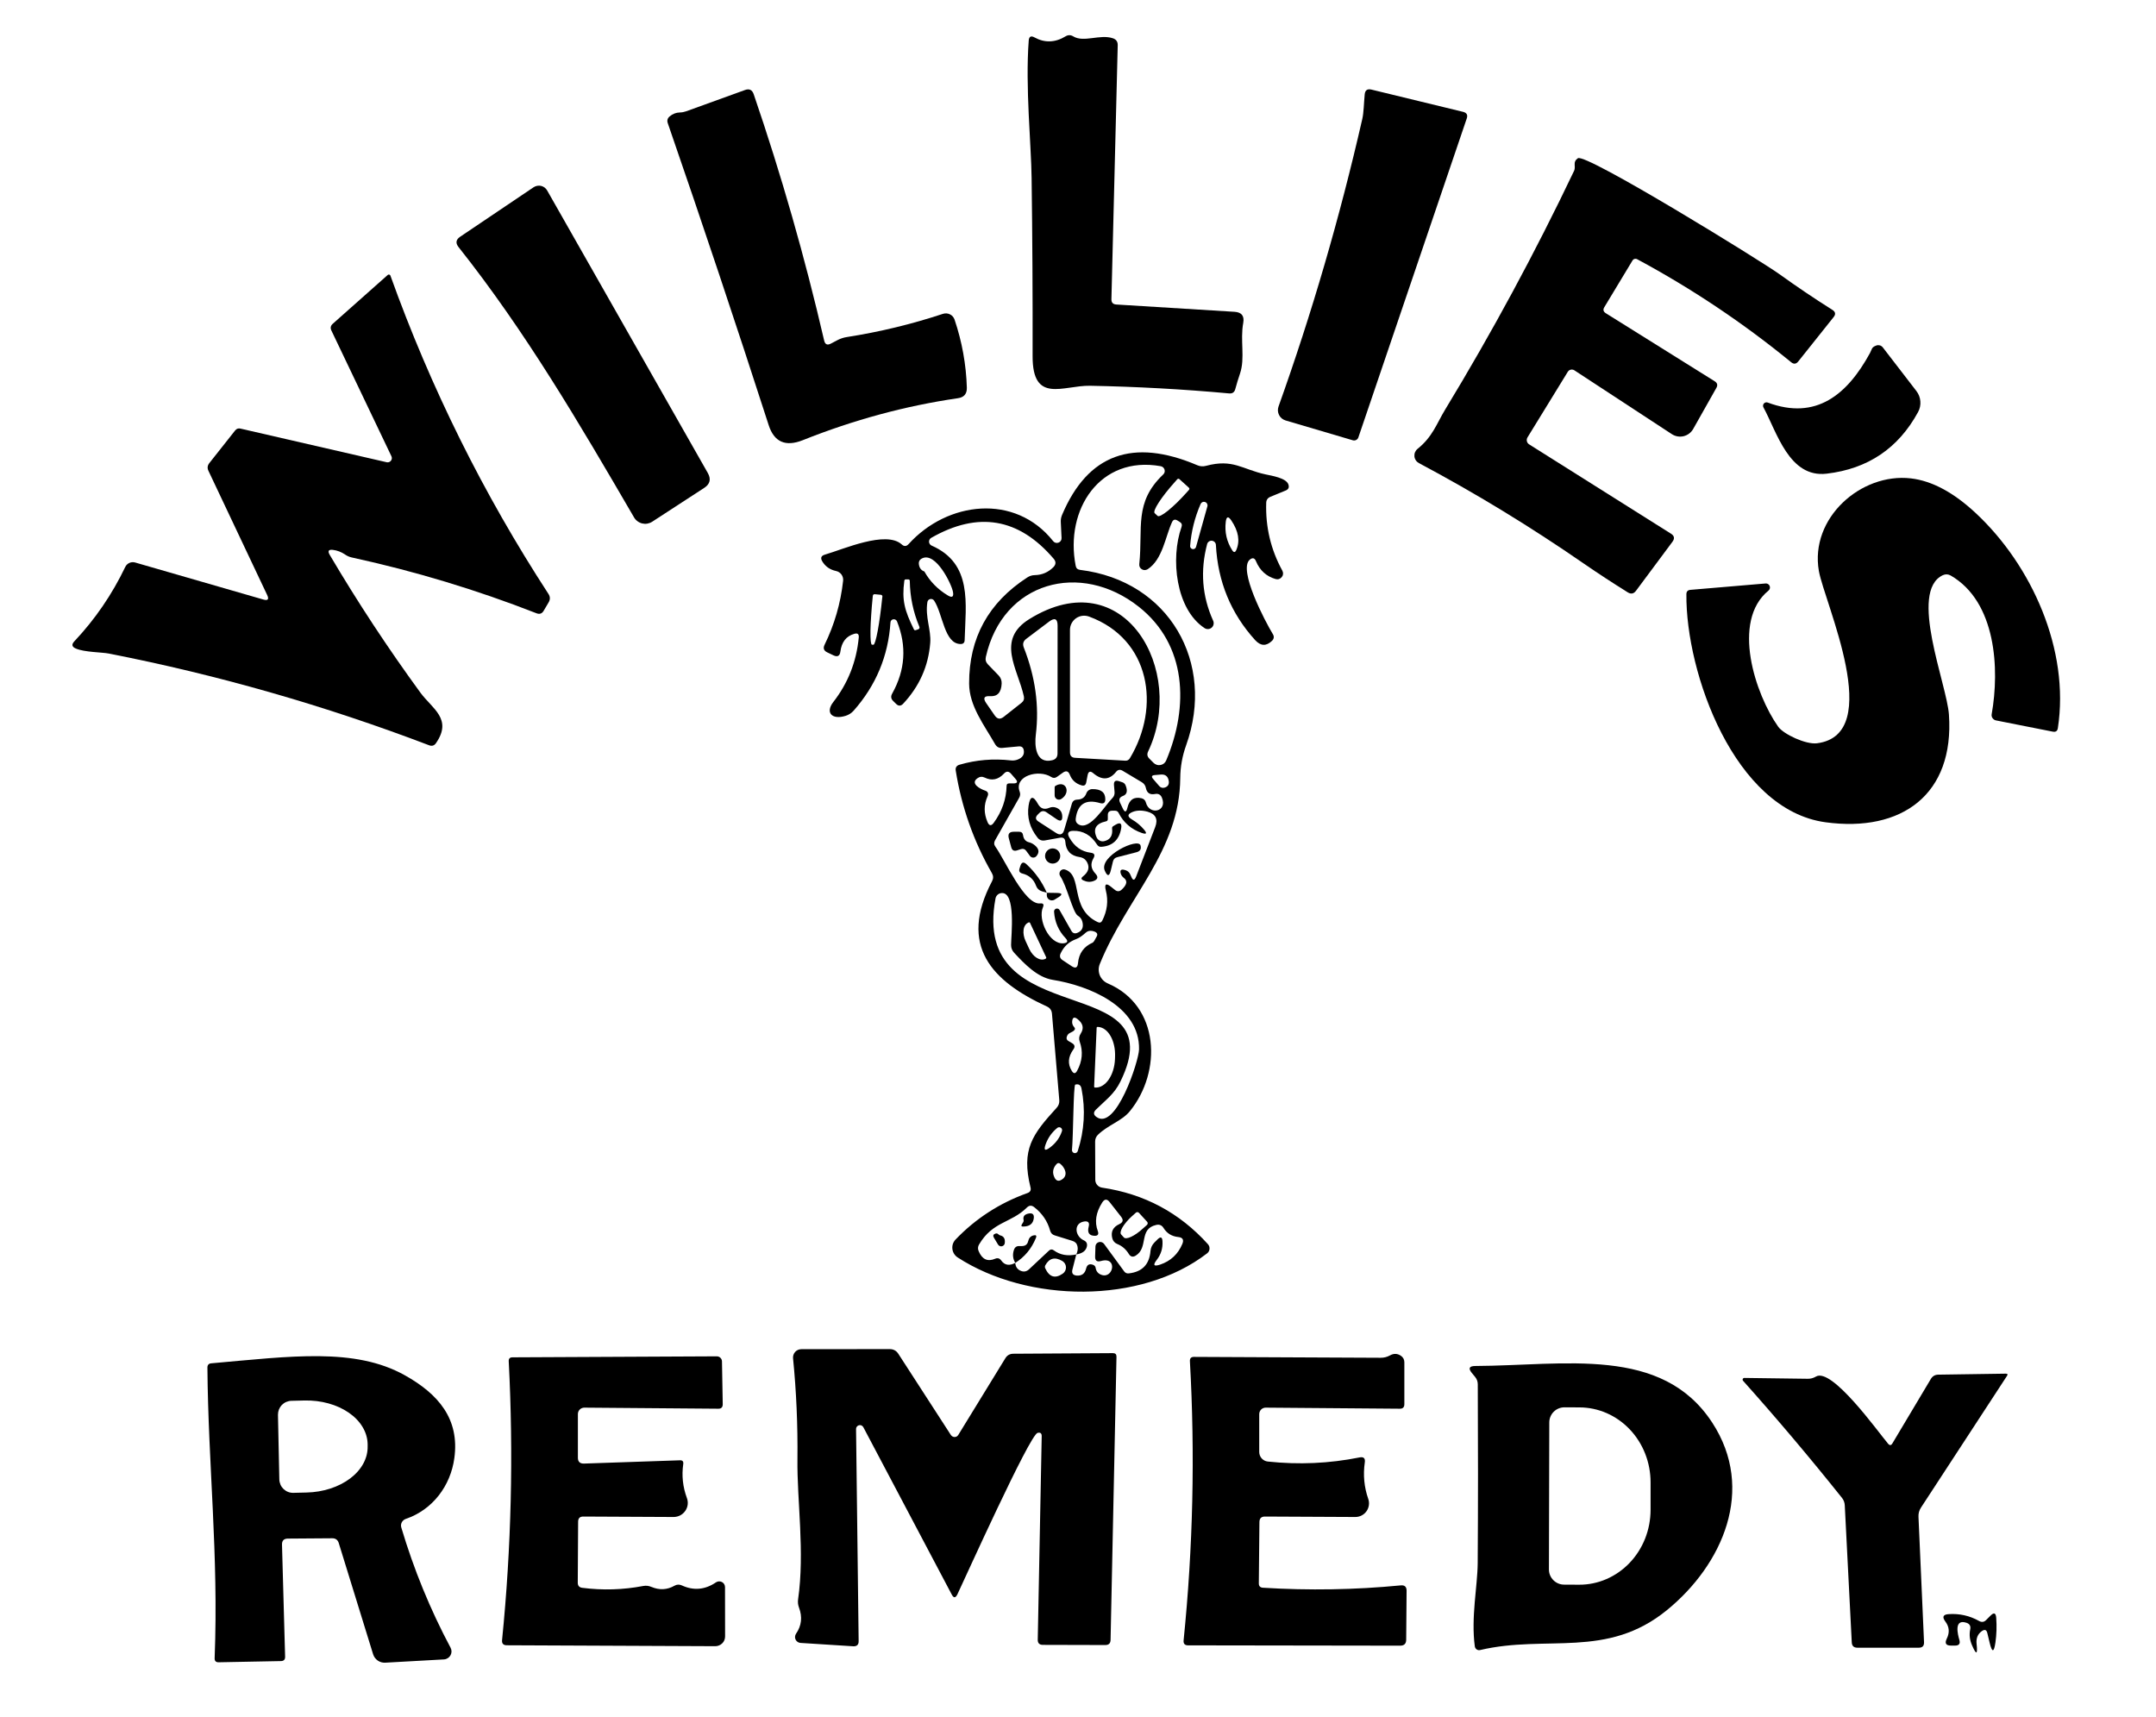 <svg width="54" height="43" viewBox="0 0 54 43" fill="none" xmlns="http://www.w3.org/2000/svg">
<path d="M27.96 7.627L30.924 7.81C31.098 7.822 31.17 7.914 31.139 8.086C31.057 8.527 31.189 8.963 31.059 9.353C31.015 9.482 30.975 9.613 30.939 9.747C30.918 9.825 30.867 9.861 30.787 9.854C29.62 9.747 28.458 9.684 27.3 9.662C26.624 9.652 25.859 10.122 25.863 8.919C25.866 7.431 25.858 5.944 25.838 4.456C25.828 3.624 25.678 2.175 25.766 1.014C25.775 0.915 25.822 0.889 25.908 0.936C26.166 1.078 26.427 1.069 26.689 0.91C26.752 0.872 26.816 0.872 26.879 0.91C27.144 1.073 27.551 0.849 27.875 0.959C27.957 0.987 27.997 1.045 27.995 1.132L27.837 7.494C27.835 7.577 27.875 7.622 27.96 7.627Z" fill="black"/>
<path d="M24.216 9.711C24.22 9.865 24.145 9.953 23.992 9.974C22.679 10.165 21.383 10.516 20.105 11.026C19.673 11.197 19.388 11.071 19.252 10.646C18.436 8.118 17.594 5.598 16.726 3.087C16.702 3.019 16.717 2.963 16.772 2.916C16.848 2.852 16.933 2.819 17.027 2.817C17.082 2.816 17.134 2.806 17.185 2.788L18.658 2.255C18.766 2.215 18.839 2.25 18.877 2.358C19.571 4.386 20.159 6.443 20.642 8.529C20.665 8.627 20.72 8.653 20.809 8.607L20.986 8.514C21.056 8.479 21.129 8.455 21.205 8.443C22.027 8.315 22.831 8.121 23.617 7.861C23.675 7.842 23.738 7.846 23.792 7.873C23.847 7.899 23.888 7.947 23.908 8.004C24.096 8.562 24.199 9.131 24.216 9.711Z" fill="black"/>
<path d="M34.12 2.982C34.158 2.817 34.16 2.583 34.181 2.364C34.191 2.259 34.247 2.219 34.35 2.244L36.647 2.802C36.736 2.825 36.767 2.88 36.737 2.967L34.023 10.954C34.014 10.982 33.995 11.005 33.969 11.019C33.943 11.033 33.913 11.036 33.884 11.028L32.199 10.531C32.164 10.52 32.131 10.503 32.103 10.48C32.075 10.457 32.052 10.428 32.036 10.395C32.019 10.363 32.01 10.327 32.007 10.291C32.005 10.254 32.01 10.217 32.022 10.183C32.858 7.846 33.557 5.445 34.12 2.982Z" fill="black"/>
<path d="M38.298 11.129L41.85 13.366C41.938 13.42 41.95 13.488 41.888 13.571L40.976 14.797C40.919 14.874 40.849 14.887 40.767 14.835C40.386 14.597 40.024 14.361 39.682 14.125C38.333 13.192 36.951 12.35 35.538 11.599C35.507 11.582 35.48 11.558 35.461 11.528C35.441 11.499 35.429 11.465 35.426 11.43C35.423 11.394 35.428 11.359 35.442 11.326C35.456 11.294 35.477 11.265 35.505 11.242C35.88 10.943 35.985 10.608 36.191 10.267C37.37 8.325 38.448 6.329 39.425 4.279C39.441 4.248 39.446 4.199 39.44 4.132C39.433 4.059 39.46 4.003 39.52 3.963C39.72 3.83 44.096 6.527 44.568 6.867C45.001 7.178 45.443 7.477 45.896 7.762C45.973 7.811 45.983 7.872 45.925 7.943L45.04 9.053C44.987 9.12 44.927 9.126 44.861 9.072C43.66 8.089 42.376 7.23 41.008 6.494C40.987 6.482 40.963 6.479 40.941 6.485C40.918 6.491 40.899 6.506 40.888 6.525L40.182 7.695C40.145 7.755 40.157 7.805 40.218 7.844L42.946 9.549C43.014 9.592 43.028 9.648 42.988 9.717L42.409 10.743C42.383 10.788 42.349 10.828 42.308 10.859C42.267 10.89 42.22 10.912 42.17 10.925C42.119 10.937 42.067 10.939 42.016 10.93C41.965 10.921 41.917 10.902 41.874 10.874L39.432 9.275C39.419 9.266 39.404 9.261 39.388 9.258C39.373 9.255 39.357 9.256 39.342 9.259C39.326 9.263 39.312 9.269 39.299 9.278C39.286 9.288 39.276 9.299 39.267 9.313L38.258 10.956C38.241 10.984 38.235 11.018 38.243 11.051C38.25 11.083 38.27 11.111 38.298 11.129Z" fill="black"/>
<path d="M11.486 6.19C11.405 6.089 11.418 6.002 11.526 5.929L13.365 4.69C13.393 4.672 13.423 4.66 13.455 4.654C13.488 4.648 13.521 4.649 13.552 4.656C13.584 4.664 13.614 4.678 13.64 4.697C13.666 4.717 13.688 4.742 13.704 4.77L17.729 11.849C17.814 12.001 17.784 12.125 17.638 12.22L16.336 13.067C16.299 13.091 16.258 13.107 16.215 13.115C16.172 13.123 16.128 13.121 16.085 13.111C16.043 13.101 16.003 13.082 15.968 13.056C15.932 13.03 15.903 12.998 15.881 12.96C14.503 10.592 13.163 8.304 11.486 6.19Z" fill="black"/>
<path d="M6.691 14.902L5.222 11.795C5.188 11.726 5.195 11.661 5.243 11.599L5.89 10.781C5.925 10.738 5.969 10.722 6.023 10.735L9.687 11.578C9.706 11.582 9.726 11.581 9.744 11.574C9.763 11.568 9.779 11.556 9.791 11.54C9.804 11.525 9.811 11.507 9.814 11.487C9.816 11.468 9.813 11.448 9.805 11.43L8.3 8.278C8.269 8.214 8.281 8.157 8.334 8.11L9.71 6.888C9.715 6.883 9.721 6.879 9.728 6.878C9.734 6.876 9.741 6.876 9.748 6.877C9.755 6.879 9.761 6.882 9.767 6.887C9.772 6.892 9.777 6.898 9.779 6.905C10.788 9.715 12.107 12.372 13.736 14.875C13.782 14.944 13.784 15.014 13.742 15.086L13.616 15.3C13.575 15.369 13.517 15.39 13.441 15.362C11.935 14.773 10.392 14.307 8.812 13.963C8.752 13.95 8.696 13.926 8.646 13.891C8.549 13.825 8.447 13.786 8.34 13.773C8.229 13.759 8.202 13.8 8.258 13.897C8.96 15.087 9.718 16.237 10.529 17.348C10.826 17.753 11.341 18.006 10.919 18.615C10.876 18.676 10.819 18.694 10.748 18.667C8.136 17.672 5.461 16.905 2.723 16.369C2.567 16.337 2.11 16.337 1.9 16.244C1.8 16.202 1.787 16.142 1.862 16.063C2.383 15.51 2.808 14.888 3.138 14.199C3.16 14.154 3.196 14.119 3.241 14.099C3.286 14.079 3.337 14.075 3.385 14.089L6.594 15.016C6.71 15.05 6.743 15.012 6.691 14.902Z" fill="black"/>
<path d="M46.835 8.845C46.888 8.748 46.869 8.698 46.998 8.653C47.026 8.643 47.056 8.643 47.085 8.651C47.114 8.66 47.139 8.678 47.158 8.702L47.998 9.793C48.056 9.868 48.091 9.957 48.098 10.051C48.106 10.145 48.086 10.239 48.04 10.322C47.546 11.229 46.783 11.743 45.752 11.864C44.811 11.976 44.505 10.823 44.168 10.204C44.16 10.189 44.156 10.171 44.158 10.154C44.16 10.136 44.167 10.12 44.179 10.107C44.19 10.094 44.205 10.084 44.222 10.08C44.239 10.075 44.257 10.076 44.273 10.082C45.495 10.539 46.273 9.873 46.835 8.845Z" fill="black"/>
<path d="M27.054 14.274C29.287 14.548 30.448 16.602 29.709 18.665C29.613 18.931 29.564 19.203 29.561 19.483C29.548 21.322 28.229 22.466 27.547 24.143C27.509 24.234 27.509 24.337 27.546 24.429C27.584 24.52 27.656 24.593 27.747 24.632C29.057 25.194 29.102 26.848 28.299 27.832C28.099 28.079 27.749 28.178 27.498 28.424C27.452 28.471 27.429 28.527 27.429 28.593L27.433 29.551C27.433 29.599 27.45 29.645 27.482 29.681C27.513 29.717 27.556 29.74 27.604 29.747C28.66 29.903 29.543 30.375 30.254 31.163C30.269 31.18 30.28 31.199 30.287 31.219C30.293 31.24 30.296 31.262 30.294 31.283C30.292 31.305 30.285 31.326 30.275 31.345C30.265 31.363 30.25 31.38 30.233 31.393C28.571 32.674 25.743 32.636 23.984 31.494C23.948 31.47 23.918 31.439 23.896 31.403C23.873 31.366 23.859 31.326 23.854 31.283C23.849 31.241 23.853 31.198 23.866 31.157C23.88 31.117 23.902 31.08 23.931 31.049C24.436 30.521 25.037 30.132 25.735 29.882C25.802 29.858 25.828 29.812 25.811 29.743C25.575 28.789 25.855 28.416 26.464 27.748C26.516 27.692 26.538 27.626 26.531 27.55L26.348 25.39C26.341 25.305 26.298 25.244 26.22 25.209C24.841 24.577 23.997 23.686 24.848 22.07C24.883 22.002 24.882 21.936 24.844 21.87C24.386 21.072 24.084 20.216 23.938 19.303C23.925 19.226 23.957 19.176 24.032 19.154C24.45 19.032 24.878 18.996 25.318 19.046C25.377 19.053 25.434 19.046 25.488 19.025C25.609 18.979 25.66 18.901 25.642 18.791C25.63 18.72 25.586 18.688 25.512 18.695L25.105 18.733C25.025 18.741 24.965 18.71 24.924 18.64C24.65 18.159 24.275 17.683 24.273 17.121C24.27 15.98 24.755 15.095 25.729 14.464C25.786 14.426 25.849 14.406 25.918 14.405C26.099 14.401 26.254 14.335 26.382 14.207C26.451 14.138 26.453 14.067 26.39 13.994C25.519 12.974 24.497 12.8 23.323 13.472C23.305 13.482 23.291 13.497 23.282 13.514C23.272 13.532 23.268 13.552 23.269 13.572C23.27 13.592 23.277 13.611 23.288 13.627C23.299 13.644 23.315 13.657 23.333 13.665C24.365 14.116 24.186 15.121 24.161 16.032C24.16 16.098 24.126 16.131 24.06 16.131C23.649 16.128 23.617 15.376 23.396 15.043C23.386 15.028 23.371 15.016 23.354 15.009C23.337 15.002 23.318 15 23.3 15.004C23.282 15.008 23.265 15.017 23.252 15.03C23.239 15.044 23.231 15.061 23.228 15.079C23.167 15.452 23.325 15.777 23.299 16.101C23.254 16.683 23.028 17.191 22.621 17.626C22.562 17.688 22.502 17.689 22.442 17.628L22.37 17.557C22.315 17.503 22.307 17.442 22.345 17.374C22.674 16.785 22.714 16.182 22.467 15.564C22.459 15.546 22.446 15.531 22.429 15.521C22.412 15.512 22.392 15.508 22.373 15.511C22.354 15.514 22.337 15.524 22.324 15.538C22.311 15.552 22.304 15.57 22.303 15.589C22.248 16.43 21.94 17.168 21.38 17.801C21.326 17.862 21.256 17.906 21.178 17.93C20.832 18.035 20.67 17.846 20.868 17.588C21.237 17.116 21.451 16.576 21.509 15.968C21.517 15.881 21.479 15.85 21.395 15.876C21.195 15.933 21.08 16.081 21.049 16.318C21.035 16.432 20.976 16.463 20.872 16.413L20.718 16.339C20.633 16.298 20.611 16.235 20.653 16.149C20.9 15.644 21.055 15.109 21.117 14.546C21.123 14.491 21.108 14.435 21.076 14.39C21.043 14.345 20.994 14.313 20.94 14.302C20.785 14.269 20.669 14.187 20.592 14.055C20.546 13.974 20.567 13.92 20.657 13.893C21.123 13.758 22.189 13.28 22.585 13.636C22.645 13.691 22.703 13.688 22.758 13.627C23.727 12.557 25.423 12.351 26.378 13.554C26.393 13.574 26.415 13.588 26.439 13.595C26.463 13.601 26.489 13.6 26.512 13.591C26.536 13.582 26.556 13.566 26.57 13.545C26.583 13.524 26.59 13.499 26.588 13.474L26.569 13.071C26.566 13.009 26.578 12.95 26.603 12.892C27.245 11.377 28.373 10.964 29.989 11.653C30.059 11.683 30.131 11.688 30.206 11.668C30.886 11.485 31.112 11.757 31.702 11.883C31.845 11.915 32.209 11.969 32.268 12.13C32.296 12.205 32.273 12.258 32.199 12.287L31.815 12.445C31.749 12.474 31.716 12.524 31.714 12.595C31.695 13.2 31.829 13.767 32.119 14.295C32.132 14.32 32.138 14.349 32.135 14.377C32.133 14.405 32.122 14.432 32.104 14.454C32.086 14.476 32.063 14.493 32.036 14.502C32.009 14.511 31.98 14.511 31.952 14.504C31.719 14.438 31.554 14.288 31.457 14.055C31.424 13.974 31.372 13.961 31.303 14.017C31.004 14.266 31.685 15.562 31.881 15.884C31.917 15.944 31.91 16 31.86 16.05C31.716 16.189 31.576 16.184 31.438 16.034C30.83 15.365 30.502 14.57 30.454 13.649C30.453 13.622 30.442 13.597 30.424 13.578C30.405 13.559 30.381 13.547 30.355 13.544C30.328 13.541 30.302 13.548 30.28 13.563C30.258 13.578 30.242 13.6 30.235 13.625C30.058 14.294 30.108 14.934 30.385 15.547C30.398 15.576 30.402 15.609 30.395 15.64C30.389 15.671 30.372 15.7 30.347 15.721C30.323 15.742 30.293 15.754 30.261 15.756C30.229 15.758 30.197 15.75 30.17 15.732C29.449 15.26 29.312 13.986 29.593 13.198C29.612 13.143 29.597 13.101 29.546 13.071L29.489 13.036C29.429 13 29.384 13.014 29.355 13.078C29.188 13.44 29.119 14.015 28.744 14.258C28.722 14.271 28.696 14.278 28.671 14.279C28.645 14.279 28.62 14.272 28.598 14.258C28.576 14.245 28.558 14.226 28.547 14.203C28.536 14.18 28.532 14.154 28.535 14.129C28.63 13.219 28.396 12.585 29.135 11.883C29.152 11.868 29.163 11.848 29.169 11.827C29.174 11.806 29.174 11.783 29.167 11.761C29.161 11.74 29.148 11.721 29.132 11.706C29.115 11.691 29.094 11.681 29.072 11.677C27.549 11.403 26.666 12.764 26.942 14.171C26.953 14.233 26.991 14.267 27.054 14.274ZM29.778 12.216L29.54 12.001C29.533 11.994 29.523 11.991 29.513 11.991C29.503 11.992 29.494 11.996 29.487 12.003L29.424 12.075C29.262 12.255 29.117 12.439 29.023 12.585C28.928 12.731 28.892 12.828 28.921 12.854L28.994 12.922C29.008 12.935 29.038 12.93 29.082 12.908C29.126 12.886 29.183 12.847 29.251 12.793C29.318 12.739 29.393 12.671 29.474 12.594C29.553 12.516 29.636 12.43 29.717 12.34L29.78 12.269C29.787 12.261 29.79 12.252 29.79 12.242C29.789 12.232 29.785 12.223 29.778 12.216ZM29.808 13.678C29.807 13.696 29.814 13.713 29.825 13.727C29.837 13.741 29.853 13.75 29.87 13.753C29.888 13.756 29.906 13.753 29.922 13.744C29.937 13.735 29.949 13.72 29.955 13.703L30.241 12.681C30.247 12.659 30.244 12.636 30.233 12.616C30.223 12.596 30.205 12.581 30.183 12.573C30.162 12.566 30.138 12.567 30.117 12.576C30.097 12.585 30.08 12.602 30.071 12.623C29.923 12.964 29.836 13.316 29.808 13.678ZM30.964 13.777C31.062 13.552 31.021 13.305 30.84 13.036C30.764 12.923 30.718 12.934 30.701 13.069C30.67 13.329 30.725 13.568 30.865 13.786C30.903 13.843 30.936 13.84 30.964 13.777ZM23.152 14.314C23.291 14.562 23.486 14.761 23.738 14.913C23.849 14.98 23.892 14.95 23.868 14.822C23.83 14.62 23.441 13.828 23.103 13.982C23.03 14.014 23.002 14.069 23.017 14.148C23.032 14.232 23.077 14.288 23.152 14.314ZM22.65 14.546C22.585 15.037 22.657 15.29 22.889 15.762C22.898 15.783 22.914 15.79 22.937 15.783C22.955 15.776 22.974 15.77 22.994 15.764C23.029 15.751 23.04 15.728 23.025 15.694C22.872 15.328 22.793 14.947 22.787 14.552C22.787 14.526 22.775 14.512 22.749 14.512C22.728 14.512 22.708 14.512 22.688 14.512C22.666 14.512 22.653 14.524 22.65 14.546ZM25.088 17.121C25.078 17.344 24.982 17.449 24.799 17.437C24.648 17.427 24.615 17.485 24.7 17.61L24.917 17.924C24.979 18.012 25.053 18.023 25.139 17.955L25.583 17.605C25.638 17.563 25.658 17.508 25.644 17.441C25.491 16.746 24.939 16.027 25.783 15.505C28.166 14.03 29.717 16.807 28.756 18.823C28.724 18.89 28.734 18.95 28.786 19L28.893 19.108C28.916 19.13 28.943 19.147 28.974 19.156C29.004 19.166 29.036 19.167 29.067 19.161C29.099 19.155 29.128 19.142 29.153 19.122C29.177 19.102 29.197 19.076 29.209 19.046C29.782 17.69 29.725 16.147 28.522 15.197C27.064 14.045 25.115 14.565 24.692 16.453C24.675 16.526 24.693 16.589 24.745 16.642L25.01 16.916C25.065 16.974 25.091 17.042 25.088 17.121ZM22.065 14.898L21.907 14.883C21.901 14.883 21.896 14.883 21.891 14.885C21.886 14.886 21.881 14.889 21.877 14.892C21.873 14.895 21.869 14.899 21.867 14.904C21.864 14.909 21.863 14.914 21.862 14.919L21.858 14.953C21.842 15.109 21.829 15.264 21.82 15.409C21.81 15.553 21.804 15.685 21.802 15.796C21.801 15.907 21.803 15.995 21.809 16.056C21.816 16.116 21.826 16.147 21.839 16.147L21.877 16.149C21.904 16.147 21.942 16.022 21.983 15.803C22.024 15.583 22.065 15.286 22.096 14.976L22.101 14.942C22.101 14.937 22.101 14.932 22.099 14.927C22.098 14.921 22.095 14.917 22.092 14.913C22.088 14.909 22.084 14.905 22.08 14.903C22.075 14.9 22.07 14.899 22.065 14.898ZM28.299 18.992C29.076 17.702 28.813 16.01 27.279 15.444C27.225 15.424 27.167 15.417 27.11 15.424C27.053 15.431 26.998 15.452 26.951 15.485C26.904 15.518 26.866 15.562 26.839 15.613C26.812 15.664 26.799 15.721 26.799 15.779V18.844C26.799 18.931 26.842 18.977 26.93 18.981L28.183 19.053C28.234 19.056 28.272 19.035 28.299 18.992ZM25.944 18.398C25.908 18.68 25.941 19.139 26.352 19.042C26.442 19.021 26.487 18.964 26.487 18.872L26.489 15.673C26.489 15.498 26.419 15.463 26.278 15.568L25.703 16.002C25.629 16.058 25.608 16.13 25.642 16.217C25.931 16.953 26.032 17.68 25.944 18.398ZM27.479 21.157C27.328 20.919 27.127 20.803 26.877 20.81C26.753 20.814 26.722 20.87 26.782 20.976C26.908 21.203 27.087 21.33 27.317 21.358C27.411 21.369 27.434 21.415 27.387 21.497C27.307 21.633 27.323 21.762 27.437 21.882C27.513 21.965 27.498 22.026 27.393 22.066C27.309 22.098 27.222 22.093 27.134 22.051C27.076 22.024 27.073 21.991 27.123 21.952C27.261 21.845 27.296 21.728 27.229 21.6C27.189 21.524 27.127 21.48 27.041 21.467C26.818 21.435 26.698 21.308 26.683 21.088C26.677 21.002 26.632 20.967 26.546 20.983L26.173 21.05C26.094 21.064 26.031 21.04 25.983 20.976C25.793 20.735 25.719 20.469 25.762 20.18C25.799 19.933 25.877 19.919 25.998 20.138C26.063 20.254 26.157 20.286 26.281 20.233C26.338 20.209 26.396 20.208 26.455 20.23C26.548 20.267 26.598 20.334 26.605 20.431C26.615 20.558 26.566 20.587 26.46 20.515L26.209 20.344C26.146 20.302 26.087 20.308 26.034 20.361L25.992 20.403C25.926 20.469 25.932 20.528 26.011 20.578L26.451 20.863C26.552 20.929 26.62 20.903 26.654 20.787L26.845 20.134C26.865 20.065 26.91 20.03 26.982 20.028C27.097 20.025 27.173 19.972 27.21 19.868C27.221 19.838 27.241 19.812 27.267 19.794C27.293 19.776 27.323 19.765 27.355 19.765C27.574 19.761 27.684 19.845 27.684 20.018C27.684 20.108 27.64 20.14 27.553 20.115C27.195 20.009 26.992 20.137 26.944 20.498C26.934 20.573 26.963 20.626 27.031 20.658C27.311 20.793 27.671 20.18 27.859 19.992C27.901 19.95 27.92 19.9 27.916 19.841L27.901 19.664C27.894 19.57 27.934 19.537 28.023 19.565L28.107 19.592C28.148 19.605 28.176 19.631 28.192 19.67C28.249 19.811 28.227 19.899 28.126 19.936C28.039 19.968 28.015 20.025 28.055 20.108L28.118 20.241C28.17 20.355 28.21 20.351 28.238 20.23C28.286 20.028 28.404 19.95 28.592 19.994C28.649 20.009 28.686 20.044 28.701 20.102C28.786 20.427 29.247 20.334 29.102 19.98C29.069 19.902 29.012 19.872 28.931 19.887C28.803 19.912 28.727 19.863 28.701 19.74C28.689 19.675 28.654 19.626 28.598 19.592L28.114 19.303C28.052 19.267 27.998 19.277 27.953 19.333C27.789 19.538 27.599 19.549 27.383 19.367C27.308 19.303 27.261 19.32 27.241 19.415L27.206 19.598C27.193 19.666 27.154 19.69 27.087 19.67C26.946 19.629 26.848 19.541 26.795 19.405C26.759 19.313 26.702 19.296 26.622 19.352L26.472 19.459C26.424 19.492 26.378 19.492 26.331 19.462C26.019 19.259 25.391 19.432 25.539 19.828C25.559 19.881 25.554 19.933 25.526 19.982L24.922 21.048C24.891 21.104 24.894 21.157 24.932 21.208C25.164 21.526 25.661 22.67 26.051 22.628C26.13 22.62 26.153 22.652 26.122 22.725C25.988 23.031 26.281 23.656 26.634 23.627C26.743 23.617 26.759 23.573 26.685 23.494C26.512 23.311 26.418 23.093 26.401 22.839C26.398 22.822 26.403 22.804 26.412 22.79C26.422 22.775 26.436 22.764 26.453 22.759C26.469 22.754 26.487 22.755 26.503 22.762C26.519 22.769 26.532 22.781 26.54 22.797L26.833 23.313C26.866 23.372 26.914 23.39 26.976 23.368C27.102 23.321 27.146 23.227 27.109 23.085C27.092 23.021 27.055 22.971 26.997 22.936C26.87 22.86 26.721 22.184 26.555 21.945C26.542 21.927 26.535 21.904 26.535 21.881C26.535 21.859 26.543 21.837 26.556 21.818C26.569 21.8 26.588 21.786 26.609 21.779C26.63 21.772 26.653 21.772 26.674 21.779C27.134 21.922 26.776 22.757 27.494 23.096C27.545 23.12 27.583 23.107 27.608 23.058C27.733 22.812 27.763 22.562 27.698 22.308C27.656 22.138 27.703 22.108 27.837 22.219L27.922 22.287C27.982 22.336 28.041 22.334 28.097 22.28C28.229 22.157 28.245 22.059 28.145 21.986C28.107 21.956 28.082 21.919 28.069 21.874C28.045 21.784 28.09 21.759 28.202 21.8C28.247 21.817 28.281 21.847 28.303 21.891C28.313 21.912 28.322 21.932 28.331 21.952C28.374 22.06 28.416 22.06 28.457 21.952L28.933 20.717C29.01 20.516 28.945 20.387 28.737 20.329C28.598 20.292 28.475 20.294 28.369 20.336C28.234 20.391 28.229 20.454 28.356 20.528C28.472 20.596 28.572 20.681 28.655 20.78C28.735 20.876 28.716 20.903 28.598 20.863C28.334 20.773 28.14 20.604 28.015 20.357C27.996 20.323 27.968 20.306 27.93 20.306C27.905 20.306 27.879 20.306 27.852 20.306C27.782 20.308 27.747 20.344 27.747 20.414V20.515C27.747 20.547 27.732 20.566 27.701 20.572C27.446 20.628 27.369 20.764 27.469 20.979C27.485 21.012 27.512 21.04 27.546 21.056C27.579 21.073 27.618 21.077 27.654 21.069C27.807 21.035 27.874 20.93 27.854 20.753C27.85 20.725 27.861 20.704 27.886 20.69L27.939 20.658C28.058 20.588 28.105 20.621 28.08 20.757C28.028 21.04 27.862 21.191 27.583 21.21C27.538 21.213 27.503 21.195 27.479 21.157ZM24.732 19.952C24.639 20.159 24.64 20.372 24.734 20.591C24.776 20.688 24.828 20.693 24.89 20.608C25.095 20.328 25.203 20.02 25.212 19.683C25.212 19.642 25.233 19.622 25.276 19.622H25.381C25.482 19.622 25.5 19.584 25.434 19.508L25.324 19.381C25.265 19.313 25.205 19.311 25.145 19.377C25.002 19.53 24.841 19.563 24.663 19.476C24.599 19.445 24.539 19.451 24.481 19.493C24.29 19.628 24.561 19.765 24.665 19.799C24.745 19.824 24.767 19.875 24.732 19.952ZM29.076 19.4L28.925 19.413C28.845 19.419 28.831 19.452 28.883 19.512L29.032 19.685C29.072 19.731 29.12 19.744 29.177 19.725C29.259 19.697 29.29 19.636 29.27 19.544C29.248 19.44 29.183 19.392 29.076 19.4ZM26.371 24.543C25.977 24.48 25.657 24.139 25.4 23.863C25.348 23.807 25.323 23.741 25.324 23.667C25.324 23.444 25.453 22.327 25.08 22.369C25.044 22.373 25.011 22.388 24.985 22.412C24.959 22.436 24.941 22.467 24.934 22.502C24.292 25.923 29.456 24.25 28.063 27.088C27.907 27.407 27.703 27.541 27.448 27.794C27.382 27.86 27.386 27.921 27.46 27.975C27.949 28.334 28.522 26.579 28.529 26.286C28.552 25.201 27.258 24.684 26.371 24.543ZM26.203 23.977L25.8 23.119C25.799 23.116 25.797 23.112 25.794 23.11C25.791 23.107 25.788 23.105 25.785 23.103C25.781 23.102 25.777 23.101 25.773 23.101C25.769 23.102 25.766 23.103 25.762 23.104L25.75 23.111C25.72 23.125 25.694 23.148 25.675 23.179C25.655 23.21 25.642 23.248 25.637 23.291C25.631 23.334 25.633 23.381 25.642 23.43C25.651 23.479 25.666 23.527 25.689 23.574L25.781 23.772C25.803 23.819 25.831 23.862 25.863 23.9C25.894 23.937 25.93 23.969 25.966 23.991C26.003 24.014 26.041 24.029 26.077 24.033C26.113 24.038 26.147 24.033 26.177 24.019L26.19 24.012C26.196 24.009 26.201 24.004 26.203 23.997C26.206 23.99 26.206 23.983 26.203 23.977ZM26.938 23.528C26.769 23.592 26.646 23.708 26.567 23.875C26.532 23.947 26.547 24.005 26.613 24.048L26.845 24.202C26.938 24.262 26.989 24.238 26.999 24.128C27.021 23.881 27.144 23.708 27.368 23.61C27.389 23.6 27.423 23.547 27.471 23.452C27.505 23.384 27.466 23.34 27.355 23.317C27.292 23.306 27.237 23.321 27.191 23.363C27.161 23.39 27.13 23.416 27.096 23.441C27.047 23.478 26.994 23.507 26.938 23.528ZM26.801 25.871C26.76 25.889 26.733 25.921 26.719 25.968C26.705 26.014 26.718 26.049 26.759 26.073L26.852 26.128C26.92 26.168 26.931 26.221 26.883 26.286C26.75 26.471 26.737 26.65 26.845 26.823C26.892 26.899 26.936 26.897 26.978 26.819C27.109 26.58 27.13 26.337 27.043 26.09C27.018 26.018 27.026 25.951 27.069 25.887C27.154 25.754 27.127 25.633 26.986 25.523C26.909 25.463 26.865 25.481 26.854 25.578C26.848 25.634 26.866 25.685 26.908 25.732C26.948 25.775 26.912 25.822 26.801 25.871ZM27.467 25.742L27.404 27.217C27.404 27.223 27.406 27.228 27.41 27.233C27.413 27.237 27.419 27.24 27.425 27.24H27.433C27.494 27.243 27.554 27.227 27.612 27.192C27.669 27.158 27.723 27.107 27.768 27.041C27.814 26.975 27.852 26.896 27.879 26.808C27.906 26.721 27.922 26.626 27.926 26.53L27.928 26.471C27.936 26.278 27.896 26.09 27.816 25.95C27.736 25.809 27.622 25.727 27.5 25.721H27.492C27.489 25.721 27.486 25.721 27.483 25.722C27.48 25.723 27.477 25.724 27.475 25.726C27.473 25.728 27.471 25.731 27.469 25.733C27.468 25.736 27.467 25.739 27.467 25.742ZM26.849 28.803C26.848 28.821 26.853 28.839 26.864 28.853C26.875 28.868 26.89 28.878 26.908 28.881C26.926 28.885 26.944 28.882 26.959 28.873C26.975 28.864 26.987 28.85 26.993 28.833C27.16 28.317 27.191 27.794 27.087 27.263C27.069 27.176 27.017 27.144 26.932 27.166C26.883 27.179 26.883 28.462 26.849 28.803ZM26.483 28.249C26.347 28.359 26.248 28.498 26.188 28.666C26.137 28.81 26.173 28.836 26.295 28.744C26.443 28.635 26.544 28.497 26.599 28.329C26.603 28.314 26.603 28.298 26.598 28.283C26.593 28.268 26.583 28.256 26.57 28.247C26.557 28.238 26.542 28.233 26.526 28.234C26.51 28.234 26.495 28.24 26.483 28.249ZM26.457 29.162C26.366 29.267 26.352 29.38 26.415 29.501C26.456 29.578 26.514 29.594 26.588 29.549C26.765 29.444 26.677 29.254 26.563 29.155C26.525 29.122 26.49 29.124 26.457 29.162ZM26.957 31.42C26.992 31.346 27.002 31.276 26.986 31.212C26.97 31.144 26.928 31.101 26.862 31.081L26.415 30.942C26.356 30.924 26.319 30.884 26.302 30.824C26.237 30.588 26.104 30.391 25.901 30.234C25.838 30.185 25.778 30.188 25.72 30.245C25.32 30.641 24.867 30.588 24.523 31.169C24.49 31.224 24.486 31.281 24.513 31.34C24.6 31.545 24.737 31.608 24.924 31.528C24.987 31.501 25.038 31.516 25.078 31.572C25.163 31.691 25.28 31.711 25.429 31.631C25.435 31.724 25.476 31.788 25.554 31.825C25.637 31.864 25.711 31.852 25.777 31.789L26.274 31.323C26.312 31.288 26.352 31.286 26.394 31.317C26.549 31.432 26.736 31.467 26.957 31.42L26.86 31.799C26.837 31.891 26.873 31.941 26.967 31.949C27.094 31.959 27.172 31.901 27.203 31.774C27.227 31.676 27.286 31.645 27.38 31.681C27.416 31.695 27.436 31.721 27.442 31.757C27.456 31.843 27.503 31.901 27.585 31.93C27.886 32.042 28.002 31.465 27.578 31.584C27.474 31.614 27.425 31.575 27.429 31.469L27.437 31.22C27.438 31.195 27.446 31.172 27.461 31.152C27.476 31.133 27.497 31.119 27.52 31.112C27.544 31.105 27.569 31.105 27.593 31.113C27.616 31.12 27.637 31.135 27.652 31.155L28.156 31.844C28.185 31.884 28.225 31.901 28.276 31.894C28.607 31.856 28.787 31.671 28.815 31.338C28.822 31.252 28.856 31.179 28.916 31.119L28.992 31.043C29.069 30.967 29.111 30.983 29.116 31.089C29.126 31.264 29.079 31.418 28.975 31.553C28.869 31.689 28.897 31.729 29.062 31.673C29.322 31.584 29.506 31.412 29.614 31.155C29.656 31.052 29.622 30.995 29.512 30.984C29.348 30.967 29.225 30.891 29.142 30.756C29.1 30.688 29.038 30.662 28.958 30.681C28.512 30.782 28.775 31.252 28.442 31.452C28.373 31.492 28.317 31.479 28.274 31.41C28.201 31.29 28.104 31.207 27.985 31.159C27.919 31.132 27.877 31.084 27.859 31.016C27.817 30.853 27.875 30.734 28.036 30.66C28.128 30.617 28.143 30.556 28.08 30.476L27.793 30.11C27.727 30.024 27.665 30.028 27.606 30.12C27.447 30.37 27.411 30.608 27.496 30.834C27.526 30.917 27.497 30.957 27.41 30.953C27.278 30.947 27.23 30.872 27.267 30.727C27.295 30.62 27.255 30.577 27.146 30.596C26.881 30.645 26.927 30.967 27.144 31.066C27.212 31.097 27.238 31.149 27.222 31.222C27.198 31.329 27.11 31.395 26.957 31.42ZM28.731 30.601L28.526 30.377C28.517 30.367 28.504 30.361 28.489 30.36C28.475 30.359 28.461 30.364 28.451 30.373L28.345 30.468C28.297 30.512 28.251 30.559 28.212 30.606C28.172 30.653 28.139 30.699 28.114 30.741C28.09 30.783 28.075 30.821 28.069 30.852C28.063 30.882 28.068 30.906 28.082 30.921L28.149 30.995C28.163 31.01 28.186 31.016 28.218 31.013C28.249 31.011 28.288 30.998 28.331 30.978C28.376 30.957 28.424 30.929 28.474 30.894C28.524 30.858 28.575 30.818 28.623 30.773L28.729 30.679C28.734 30.674 28.738 30.668 28.741 30.661C28.744 30.654 28.746 30.647 28.746 30.64C28.746 30.633 28.745 30.626 28.742 30.619C28.74 30.612 28.736 30.606 28.731 30.601ZM26.181 31.692C26.169 31.716 26.168 31.741 26.179 31.766C26.281 31.988 26.427 32.033 26.618 31.901C26.644 31.883 26.665 31.859 26.679 31.831C26.693 31.802 26.7 31.771 26.699 31.74C26.698 31.708 26.689 31.677 26.673 31.65C26.657 31.623 26.634 31.601 26.607 31.584C26.422 31.476 26.28 31.512 26.181 31.692Z" fill="black"/>
<path d="M45.556 14.3C45.325 12.976 46.612 11.837 47.861 11.982C48.391 12.044 48.934 12.336 49.492 12.858C50.885 14.161 51.843 16.274 51.542 18.237C51.531 18.31 51.489 18.34 51.416 18.326L49.992 18.044C49.957 18.037 49.927 18.017 49.907 17.988C49.886 17.96 49.878 17.924 49.884 17.89C50.086 16.754 49.996 15.073 48.858 14.415C48.793 14.379 48.727 14.376 48.66 14.407C47.798 14.814 48.763 17.14 48.814 17.9C48.951 19.898 47.634 20.856 45.721 20.595C43.443 20.285 42.219 16.857 42.238 14.883C42.238 14.816 42.272 14.779 42.339 14.774L44.223 14.614C44.244 14.612 44.266 14.617 44.284 14.629C44.302 14.64 44.316 14.657 44.324 14.677C44.332 14.697 44.334 14.719 44.328 14.74C44.323 14.76 44.311 14.779 44.294 14.793C43.357 15.557 43.962 17.392 44.539 18.204C44.674 18.391 45.23 18.652 45.508 18.617C47.231 18.4 45.696 15.098 45.556 14.3Z" fill="black"/>
<path d="M26.415 19.721C26.415 19.713 26.418 19.705 26.422 19.698C26.426 19.691 26.431 19.685 26.439 19.681C26.698 19.531 26.832 19.851 26.582 20.011C26.566 20.022 26.547 20.028 26.527 20.029C26.508 20.03 26.488 20.025 26.471 20.016C26.454 20.007 26.44 19.993 26.43 19.976C26.42 19.959 26.415 19.94 26.415 19.921V19.721Z" fill="black"/>
<path d="M25.575 21.267L25.469 21.301C25.396 21.323 25.349 21.297 25.328 21.223L25.267 20.995C25.239 20.887 25.28 20.833 25.391 20.833H25.526C25.582 20.833 25.615 20.861 25.623 20.915C25.637 21.014 25.685 21.073 25.767 21.095C25.817 21.107 25.863 21.129 25.903 21.16C26.023 21.25 26.042 21.344 25.96 21.442C25.95 21.454 25.937 21.464 25.922 21.471C25.908 21.477 25.892 21.48 25.876 21.48C25.86 21.48 25.845 21.476 25.831 21.468C25.817 21.461 25.805 21.451 25.796 21.438L25.701 21.309C25.669 21.266 25.627 21.252 25.575 21.267Z" fill="black"/>
<path d="M27.875 21.579L27.823 21.796C27.786 21.953 27.736 21.958 27.671 21.809C27.511 21.446 28.512 20.968 28.566 21.177C28.59 21.265 28.557 21.321 28.467 21.345L27.983 21.47C27.925 21.483 27.889 21.52 27.875 21.579Z" fill="black"/>
<path d="M26.365 21.63C26.47 21.63 26.555 21.545 26.555 21.44C26.555 21.335 26.47 21.25 26.365 21.25C26.26 21.25 26.175 21.335 26.175 21.44C26.175 21.545 26.26 21.63 26.365 21.63Z" fill="black"/>
<path d="M26.219 22.361L26.097 22.325C26.024 22.302 25.974 22.255 25.948 22.182C25.89 22.023 25.776 21.922 25.604 21.878C25.538 21.861 25.515 21.821 25.535 21.756L25.556 21.689C25.587 21.594 25.638 21.58 25.709 21.646C25.93 21.85 26.1 22.088 26.219 22.361Z" fill="black"/>
<path d="M26.219 22.361L26.459 22.365C26.614 22.366 26.625 22.406 26.491 22.485L26.409 22.536C26.39 22.547 26.368 22.552 26.346 22.552C26.324 22.553 26.303 22.547 26.283 22.536C26.264 22.525 26.248 22.51 26.237 22.491C26.226 22.472 26.22 22.45 26.219 22.428V22.361Z" fill="black"/>
<path d="M25.638 30.561C25.616 30.468 25.66 30.413 25.771 30.394C25.862 30.379 25.903 30.418 25.893 30.51C25.877 30.652 25.787 30.722 25.621 30.721C25.582 30.721 25.572 30.704 25.592 30.67L25.63 30.607C25.638 30.592 25.641 30.576 25.638 30.561Z" fill="black"/>
<path d="M25.056 30.944C25.142 30.965 25.179 31.029 25.166 31.136C25.164 31.155 25.156 31.173 25.143 31.187C25.13 31.201 25.113 31.211 25.095 31.215C25.076 31.219 25.056 31.217 25.039 31.209C25.021 31.201 25.007 31.188 24.997 31.172L24.894 31.001C24.865 30.951 24.877 30.916 24.932 30.898C24.96 30.888 24.985 30.894 25.008 30.917C25.022 30.931 25.038 30.94 25.056 30.944Z" fill="black"/>
<path d="M25.429 31.631C25.368 31.53 25.356 31.421 25.396 31.304C25.418 31.238 25.464 31.207 25.533 31.21C25.555 31.21 25.578 31.21 25.6 31.21C25.683 31.208 25.733 31.168 25.752 31.087C25.77 31.009 25.814 30.961 25.882 30.944C25.951 30.926 25.971 30.949 25.943 31.014C25.834 31.278 25.663 31.483 25.429 31.631Z" fill="black"/>
<path d="M25.988 35.889C25.79 35.935 24.152 39.572 23.98 39.932C23.933 40.029 23.886 40.031 23.837 39.937L21.624 35.748C21.614 35.728 21.598 35.713 21.578 35.704C21.558 35.694 21.535 35.693 21.514 35.698C21.493 35.703 21.474 35.716 21.461 35.733C21.447 35.751 21.44 35.772 21.441 35.794L21.506 41.104C21.508 41.196 21.461 41.24 21.367 41.234L20.05 41.15C20.024 41.148 19.999 41.14 19.977 41.125C19.956 41.111 19.938 41.09 19.927 41.067C19.915 41.043 19.91 41.017 19.913 40.991C19.915 40.965 19.924 40.94 19.939 40.918C20.076 40.719 20.101 40.501 20.012 40.265C19.987 40.199 19.98 40.131 19.989 40.061C20.16 38.875 19.96 37.579 19.973 36.551C19.982 35.697 19.946 34.853 19.863 34.02C19.86 33.991 19.864 33.962 19.873 33.935C19.882 33.907 19.897 33.882 19.917 33.86C19.936 33.839 19.96 33.822 19.987 33.81C20.014 33.799 20.042 33.793 20.072 33.793L22.284 33.791C22.376 33.791 22.448 33.829 22.499 33.907L23.817 35.944C23.828 35.959 23.842 35.972 23.858 35.98C23.874 35.989 23.892 35.993 23.911 35.993C23.929 35.993 23.947 35.988 23.963 35.979C23.978 35.97 23.991 35.957 24.001 35.942L25.177 34.025C25.223 33.946 25.292 33.907 25.383 33.907L27.875 33.892C27.936 33.892 27.965 33.922 27.964 33.982L27.816 41.072C27.815 41.161 27.77 41.204 27.682 41.203L26.12 41.199C26.032 41.199 25.989 41.154 25.992 41.066L26.091 35.971C26.092 35.9 26.058 35.872 25.988 35.889Z" fill="black"/>
<path d="M14.583 39.77C15.097 39.836 15.606 39.82 16.111 39.724C16.181 39.711 16.249 39.719 16.315 39.747C16.517 39.832 16.71 39.822 16.894 39.717C16.953 39.684 17.014 39.681 17.076 39.709C17.372 39.845 17.658 39.82 17.933 39.633C17.955 39.618 17.98 39.61 18.007 39.609C18.033 39.607 18.059 39.613 18.082 39.625C18.105 39.637 18.125 39.655 18.138 39.677C18.151 39.7 18.159 39.725 18.159 39.751L18.161 40.988C18.161 41.02 18.155 41.051 18.143 41.081C18.131 41.111 18.113 41.138 18.09 41.16C18.067 41.183 18.04 41.201 18.01 41.213C17.98 41.226 17.948 41.232 17.916 41.232L12.689 41.209C12.605 41.207 12.567 41.165 12.575 41.08C12.807 38.757 12.863 36.429 12.742 34.096C12.738 34.03 12.769 33.997 12.836 33.997L17.954 33.972C17.988 33.972 18.02 33.985 18.044 34.009C18.068 34.032 18.082 34.064 18.083 34.098L18.102 35.173C18.102 35.248 18.064 35.286 17.99 35.284L14.636 35.257C14.615 35.257 14.594 35.261 14.574 35.269C14.554 35.277 14.536 35.289 14.521 35.304C14.506 35.319 14.494 35.337 14.486 35.356C14.478 35.376 14.474 35.398 14.474 35.419V36.511C14.474 36.612 14.525 36.661 14.627 36.658L17.029 36.576C17.094 36.573 17.122 36.604 17.113 36.669C17.071 36.961 17.102 37.244 17.204 37.52C17.224 37.573 17.231 37.63 17.224 37.687C17.217 37.743 17.196 37.798 17.163 37.844C17.13 37.891 17.087 37.929 17.036 37.956C16.985 37.982 16.928 37.996 16.871 37.996L14.611 37.985C14.523 37.984 14.48 38.027 14.48 38.116L14.471 39.639C14.47 39.717 14.507 39.76 14.583 39.77Z" fill="black"/>
<path d="M31.634 39.768C32.787 39.839 33.937 39.82 35.083 39.709C35.181 39.699 35.23 39.743 35.23 39.842L35.22 41.072C35.219 41.17 35.169 41.219 35.07 41.219L29.757 41.211C29.674 41.211 29.637 41.169 29.645 41.087C29.881 38.761 29.934 36.43 29.803 34.094C29.799 34.022 29.833 33.986 29.904 33.986L34.58 34.008C34.662 34.009 34.74 33.989 34.813 33.949C34.91 33.895 35.003 33.899 35.092 33.961C35.146 34 35.174 34.054 35.174 34.121V35.17C35.174 35.248 35.135 35.286 35.058 35.284L31.701 35.257C31.68 35.257 31.659 35.261 31.64 35.269C31.62 35.277 31.602 35.288 31.587 35.304C31.572 35.319 31.56 35.337 31.552 35.356C31.544 35.376 31.539 35.398 31.539 35.419V36.367C31.539 36.427 31.561 36.484 31.601 36.529C31.641 36.573 31.695 36.601 31.754 36.607C32.529 36.69 33.295 36.656 34.051 36.504C34.155 36.483 34.199 36.525 34.183 36.631C34.138 36.945 34.167 37.249 34.27 37.543C34.288 37.594 34.293 37.65 34.285 37.703C34.277 37.758 34.257 37.809 34.225 37.853C34.193 37.898 34.151 37.934 34.102 37.959C34.054 37.983 34 37.996 33.945 37.996L31.685 37.985C31.592 37.984 31.545 38.029 31.544 38.122L31.529 39.654C31.527 39.726 31.562 39.764 31.634 39.768Z" fill="black"/>
<path d="M8.323 38.529L7.207 38.537C7.108 38.539 7.061 38.589 7.063 38.687L7.141 41.495C7.143 41.567 7.108 41.604 7.036 41.605L5.477 41.635C5.407 41.636 5.373 41.602 5.376 41.531C5.477 38.934 5.214 36.692 5.195 34.254C5.195 34.188 5.227 34.152 5.292 34.147C7.295 33.97 8.884 33.748 10.135 34.444C10.982 34.916 11.513 35.541 11.38 36.519C11.286 37.218 10.833 37.817 10.163 38.044C10.12 38.059 10.084 38.09 10.063 38.13C10.042 38.17 10.038 38.216 10.051 38.259C10.363 39.307 10.774 40.311 11.286 41.272C11.301 41.301 11.309 41.334 11.309 41.367C11.308 41.4 11.299 41.432 11.283 41.461C11.267 41.49 11.243 41.515 11.215 41.532C11.187 41.55 11.155 41.561 11.121 41.563L9.649 41.645C9.582 41.649 9.516 41.63 9.461 41.592C9.406 41.553 9.365 41.498 9.345 41.434L8.484 38.647C8.458 38.568 8.405 38.529 8.323 38.529ZM6.962 35.436L6.996 37.054C6.997 37.099 7.007 37.144 7.025 37.186C7.043 37.227 7.069 37.264 7.102 37.296C7.135 37.327 7.173 37.352 7.215 37.368C7.258 37.385 7.303 37.392 7.348 37.391L7.679 37.383C8.091 37.374 8.483 37.247 8.77 37.031C9.057 36.814 9.214 36.526 9.208 36.228V36.169C9.205 36.022 9.162 35.876 9.081 35.742C9.001 35.607 8.883 35.485 8.737 35.384C8.59 35.283 8.417 35.203 8.227 35.151C8.037 35.098 7.835 35.074 7.63 35.078L7.299 35.086C7.254 35.087 7.21 35.097 7.168 35.115C7.127 35.133 7.09 35.159 7.058 35.191C7.027 35.224 7.003 35.262 6.986 35.304C6.97 35.346 6.962 35.391 6.962 35.436Z" fill="black"/>
<path d="M36.946 34.214C39.191 34.204 41.623 33.7 42.885 35.632C43.978 37.307 43.146 39.188 41.754 40.326C40.243 41.561 38.739 40.935 37.07 41.329C37.056 41.332 37.041 41.333 37.026 41.33C37.011 41.327 36.998 41.321 36.985 41.313C36.973 41.304 36.963 41.293 36.955 41.281C36.947 41.268 36.942 41.253 36.939 41.239C36.84 40.518 37.007 39.717 37.011 39.155C37.021 37.662 37.021 36.168 37.013 34.673C37.013 34.605 36.991 34.544 36.948 34.49L36.863 34.387C36.771 34.273 36.798 34.216 36.946 34.214ZM38.804 35.628L38.795 39.311C38.795 39.411 38.835 39.508 38.907 39.579C38.978 39.65 39.074 39.69 39.175 39.69L39.552 39.692C39.786 39.693 40.019 39.645 40.236 39.551C40.452 39.457 40.65 39.319 40.816 39.145C40.982 38.971 41.114 38.764 41.204 38.537C41.294 38.309 41.34 38.066 41.341 37.819V37.128C41.341 36.631 41.154 36.154 40.82 35.802C40.486 35.45 40.033 35.252 39.56 35.251L39.183 35.249C39.083 35.249 38.986 35.289 38.915 35.36C38.844 35.431 38.804 35.527 38.804 35.628Z" fill="black"/>
<path d="M46.134 37.516C45.336 36.516 44.511 35.539 43.658 34.585C43.652 34.579 43.648 34.571 43.647 34.563C43.645 34.555 43.646 34.546 43.65 34.538C43.653 34.531 43.659 34.524 43.666 34.52C43.673 34.515 43.681 34.513 43.69 34.513L45.276 34.534C45.349 34.536 45.417 34.517 45.481 34.48C45.877 34.237 47.027 35.849 47.29 36.161C47.331 36.209 47.367 36.206 47.398 36.152L48.361 34.538C48.403 34.468 48.465 34.432 48.546 34.431L50.238 34.406C50.283 34.406 50.293 34.425 50.267 34.463L48.114 37.76C48.068 37.83 48.047 37.907 48.051 37.99L48.19 41.131C48.194 41.224 48.151 41.27 48.059 41.27H46.521C46.431 41.27 46.384 41.225 46.38 41.135L46.205 37.707C46.203 37.638 46.178 37.57 46.134 37.516Z" fill="black"/>
<path d="M49.64 40.853C49.534 40.927 49.49 41.036 49.507 41.179C49.536 41.445 49.498 41.456 49.393 41.211C49.334 41.078 49.319 40.944 49.347 40.811C49.364 40.728 49.333 40.673 49.254 40.646C48.932 40.539 49.035 40.939 49.075 41.074C49.103 41.17 49.067 41.217 48.968 41.217H48.866C48.739 41.217 48.703 41.16 48.759 41.045C48.836 40.89 48.824 40.746 48.723 40.613C48.639 40.499 48.667 40.438 48.807 40.429C49.078 40.411 49.332 40.468 49.568 40.6C49.634 40.638 49.694 40.63 49.747 40.575L49.855 40.467C49.942 40.38 49.989 40.398 49.998 40.522C50.013 40.733 50.007 40.937 49.979 41.135C49.942 41.395 49.894 41.398 49.833 41.144L49.776 40.906C49.757 40.821 49.711 40.804 49.64 40.853Z" fill="black"/>
</svg>
